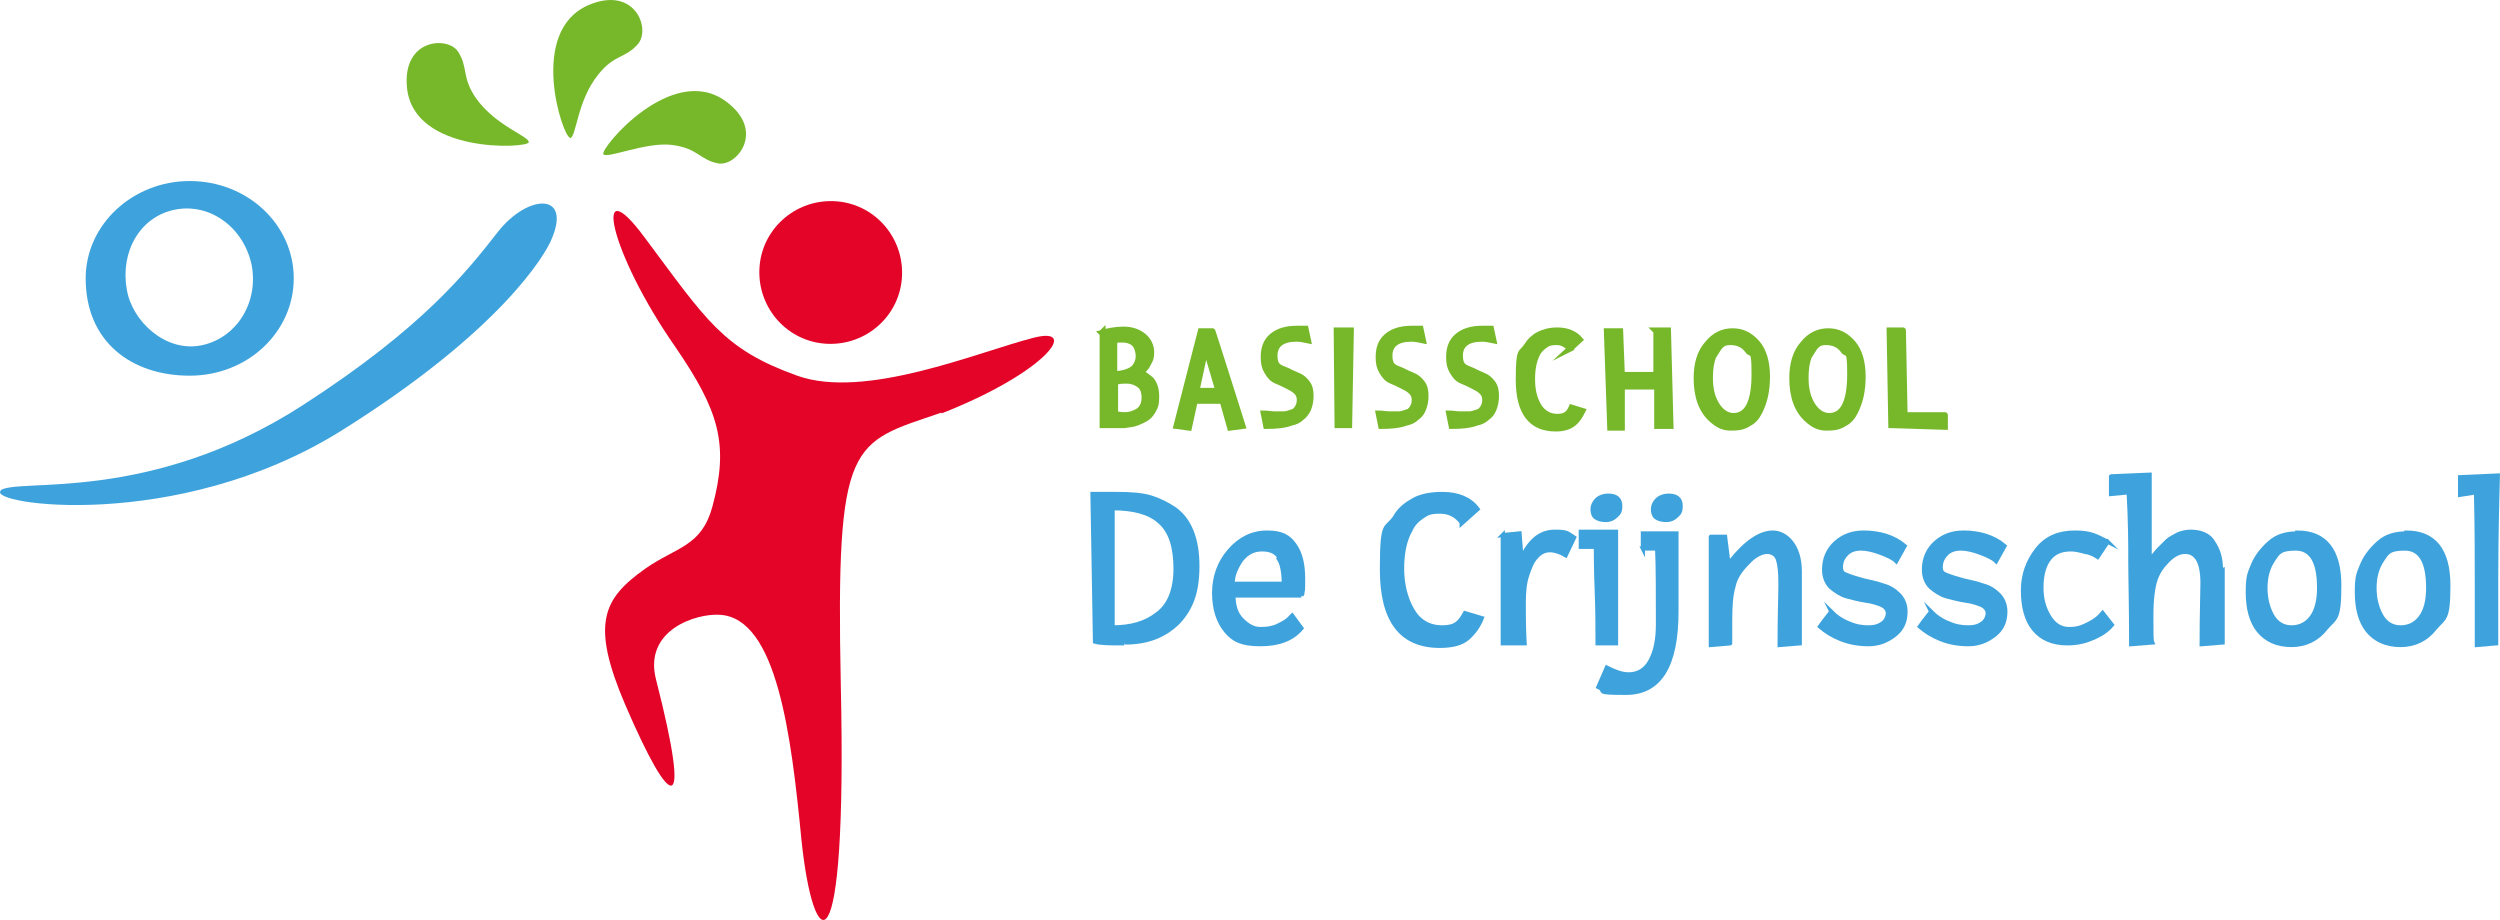 <?xml version="1.0" encoding="UTF-8"?>
<svg id="Laag_1" xmlns="http://www.w3.org/2000/svg" version="1.1" viewBox="0 0 297.969 109.65">
  <!-- Generator: Adobe Illustrator 29.8.2, SVG Export Plug-In . SVG Version: 2.1.1 Build 3)  -->
  <defs>
    <style>
      .st0, .st1 {
        fill: #3ea3dc;
      }

      .st2 {
        stroke: #76b82a;
        stroke-width: .7px;
      }

      .st2, .st1 {
        stroke-miterlimit: 10;
      }

      .st2, .st3 {
        fill: #76b82a;
      }

      .st4 {
        fill: #e40428;
      }

      .st1 {
        stroke: #3ea3dc;
        stroke-width: .5px;
      }
    </style>
  </defs>
  <g>
    <path class="st4" d="M112.211,49.177c-10.8,3.7-12.6,3-12,32.4.8,35.3-3.3,32.2-4.7,18.4-1.2-12.3-2.9-26.3-9.7-26.7-2.8-.2-9.2,1.8-7.6,7.8,4.3,16.8,1.8,15.7-3.7,2.9-4.1-9.6-2.7-12.6,2.4-16.2,3.7-2.6,6.7-2.6,8-7.4,2-7.4.8-11.4-4.4-19-7.9-11.3-10-21.6-3.7-13.1,7.4,9.9,9.3,13.3,18.2,16.5,8.1,2.9,21.5-2.8,28.1-4.5,5.7-1.5,1.6,4.1-10.9,9v-.1Z"/>
    <path class="st4" d="M90.511,32.077c.2-4.7,4.2-8.3,8.9-8.1,4.7.2,8.3,4.2,8.1,8.9-.2,4.7-4.2,8.3-8.9,8.1-4.7-.2-8.3-4.2-8.1-8.9"/>
    <path class="st0" d="M.111,58.477c-1.9,1.6,20.9,5.1,40.5-7.1,19.2-12,24.4-21.1,25.1-22.8,2.5-5.7-2.8-5.5-6.4-.9s-8.8,11.3-23.2,20.6C17.711,60.177,1.911,56.877.011,58.477h.1Z"/>
    <path class="st3" d="M67.911,16.377c-.8,0-5.1-12.7,2.3-15.8,5.5-2.3,7.4,2.9,5.8,4.7-1.5,1.7-2.8,1.2-4.7,3.6-2.6,3.2-2.6,7.6-3.4,7.6v-.1Z"/>
    <path class="st3" d="M71.911,18.377c-.4-.7,8.2-11,14.6-6.3,4.8,3.5,1.3,7.8-.9,7.4s-2.4-1.8-5.5-2.2-7.8,1.7-8.2,1.1h0Z"/>
    <path class="st3" d="M63.011,16.977c-.2.7-13.7,1.4-14.5-6.5-.6-5.9,4.9-6.2,6.1-4.3s.4,3,2.1,5.5c2.4,3.4,6.5,4.6,6.3,5.3h0Z"/>
    <path class="st0" d="M22.611,21.577c-6.8,0-12.4,5.2-12.4,11.6,0,7.6,5.5,11.6,12.4,11.6s12.4-5.2,12.4-11.6-5.5-11.6-12.4-11.6ZM23.911,41.177c-4.2.8-8.2-2.9-8.8-6.7-.8-4.5,1.6-8.7,5.8-9.5s8.2,2.2,9.1,6.7c.8,4.5-1.9,8.7-6.1,9.5Z"/>
  </g>
  <g>
    <path class="st2" d="M131.311,39.677c.7-.2,1.6-.4,2.6-.4s1.8.3,2.4.8.9,1.2.9,1.9-.1.9-.4,1.4c-.2.5-.6.8-1,1.1.5,0,.9.4,1.4.8.4.5.6,1.1.6,2s-.1,1.1-.3,1.5-.5.8-.8,1-.7.4-1.2.6-1,.2-1.5.3h-2.6v-11.1l-.1.1ZM132.811,40.677v3.9c1,0,1.8-.3,2.2-.6.4-.3.7-.9.7-1.5s-.2-1.2-.5-1.5-.8-.5-1.4-.5-.6,0-1,.1v.1ZM132.911,45.577v3.8c.3,0,.7.1,1.1.1.7,0,1.2-.2,1.7-.5.5-.4.7-.9.7-1.6s-.2-1.2-.6-1.5-.9-.5-1.5-.5-1,0-1.4.2h0Z"/>
    <path class="st2" d="M145.611,47.777h-3.2l-.7,3.2-1.5-.2,2.9-11.3h1.4c0-.1,3.6,11.3,3.6,11.3l-1.5.2-.9-3.2h-.1ZM142.611,46.577h2.6l-1.5-5.1-1.1,5.1Z"/>
    <path class="st2" d="M153.811,49.277c.3-.1.6-.3.8-.6s.3-.6.3-1-.1-.7-.4-1-.7-.5-1.1-.7-.8-.4-1.3-.6-.8-.6-1.1-1.1-.4-1-.4-1.7c0-1.1.3-1.9,1-2.5s1.7-.9,2.9-.9.7,0,1.1,0l.3,1.4c-.5-.1-.9-.2-1.4-.2-1.7,0-2.6.7-2.6,2s.5,1.4,1.5,1.8c.4.2.8.4,1.3.6s.8.5,1.1.9.4.9.4,1.5-.1,1.1-.3,1.6c-.2.4-.5.8-.8,1-.3.3-.7.5-1.2.6-.8.3-1.8.4-3,.4l-.3-1.5c.4,0,.9.1,1.3.1h1.1c.3,0,.6-.1.9-.2l-.1.1Z"/>
    <path class="st2" d="M159.311,39.377h1.7l-.2,11.3h-1.4l-.1-11.3Z"/>
    <path class="st2" d="M167.511,49.277c.3-.1.6-.3.8-.6.2-.3.3-.6.3-1s-.1-.7-.4-1-.7-.5-1.1-.7-.8-.4-1.3-.6-.8-.6-1.1-1.1c-.3-.5-.4-1-.4-1.7,0-1.1.3-1.9,1-2.5s1.7-.9,2.9-.9.7,0,1.1,0l.3,1.4c-.5-.1-.9-.2-1.4-.2-1.7,0-2.6.7-2.6,2s.5,1.4,1.5,1.8c.4.2.8.4,1.3.6s.8.5,1.1.9c.3.4.4.9.4,1.5s-.1,1.1-.3,1.6-.5.8-.8,1c-.3.3-.7.5-1.2.6-.8.3-1.8.4-3,.4l-.3-1.5c.4,0,.9.1,1.3.1h1.1c.3,0,.6-.1.9-.2l-.1.1Z"/>
    <path class="st2" d="M175.911,49.277c.3-.1.6-.3.8-.6.2-.3.3-.6.3-1s-.1-.7-.4-1-.7-.5-1.1-.7-.8-.4-1.3-.6-.8-.6-1.1-1.1c-.3-.5-.4-1-.4-1.7,0-1.1.3-1.9,1-2.5s1.7-.9,2.9-.9.7,0,1.1,0l.3,1.4c-.5-.1-.9-.2-1.4-.2-1.7,0-2.6.7-2.6,2s.5,1.4,1.5,1.8c.4.2.8.4,1.3.6s.8.5,1.1.9c.3.4.4.9.4,1.5s-.1,1.1-.3,1.6-.5.8-.8,1c-.3.3-.7.5-1.2.6-.8.3-1.8.4-3,.4l-.3-1.5c.4,0,.9.1,1.3.1h1.1c.3,0,.6-.1.9-.2l-.1.1Z"/>
    <path class="st2" d="M187.111,41.577c-.4-.5-.9-.8-1.6-.8s-1,.1-1.4.4-.7.6-.9,1c-.4.8-.6,1.8-.6,3s.2,2.2.7,3.1,1.3,1.4,2.3,1.4,1.4-.4,1.7-1.1l1.3.4c-.3.6-.6,1.1-1.1,1.5s-1.2.6-2.1.6c-2.9,0-4.4-1.9-4.4-5.8s.3-3,1-4.1c.3-.5.8-1,1.4-1.3s1.3-.5,2.2-.5c1.2,0,2.1.4,2.7,1.1l-1.2,1.1h0Z"/>
    <path class="st2" d="M197.311,39.377h1.5l.3,11.4h-1.6v-4.7h-4.2v4.9h-1.4l-.4-11.5h1.6l.2,5.2h4.1v-5.2l-.1-.1Z"/>
    <path class="st2" d="M202.211,45.077c0-1.7.4-3.1,1.3-4.1.8-1,1.8-1.5,3-1.5s2.1.5,2.9,1.4,1.2,2.3,1.2,4-.3,3-.9,4.2c-.3.6-.7,1.1-1.3,1.4-.6.4-1.2.5-2.1.5s-1.5-.3-2.2-.9c-1.3-1.1-1.9-2.8-1.9-5ZM204.511,41.877c-.5.8-.7,1.8-.7,3.2s.3,2.4.8,3.2c.5.8,1.2,1.3,2,1.3,1.7,0,2.5-1.7,2.5-5s-.3-2.1-.8-2.8c-.5-.7-1.2-1-2.1-1s-1.2.4-1.7,1.2v-.1Z"/>
    <path class="st2" d="M213.611,45.077c0-1.7.4-3.1,1.3-4.1.8-1,1.8-1.5,3-1.5s2.1.5,2.9,1.4,1.2,2.3,1.2,4-.3,3-.9,4.2c-.3.6-.7,1.1-1.3,1.4-.6.4-1.2.5-2.1.5s-1.5-.3-2.2-.9c-1.3-1.1-1.9-2.8-1.9-5ZM215.911,41.877c-.5.8-.7,1.8-.7,3.2s.3,2.4.8,3.2,1.2,1.3,2,1.3c1.7,0,2.5-1.7,2.5-5s-.3-2.1-.8-2.8c-.5-.7-1.2-1-2.1-1s-1.2.4-1.7,1.2v-.1Z"/>
    <path class="st2" d="M225.411,50.677l-.2-11.3h1.6c0-.1.2,10.1.2,10.1h4.8c0-.1,0,1.4,0,1.4l-6.3-.2h-.1Z"/>
  </g>
  <g>
    <path class="st1" d="M134.011,76.677c-1.6,0-2.8,0-3.5-.2l-.3-17.6h2.9c1.6,0,3,.1,4,.4s2,.8,2.9,1.4c1.8,1.3,2.7,3.6,2.7,6.8s-.8,5.1-2.3,6.7c-1.6,1.6-3.7,2.4-6.3,2.4l-.1.1ZM140.111,67.777c0-2.6-.6-4.5-1.9-5.6-1.2-1.1-3.1-1.6-5.6-1.6v14.2c2.2,0,3.9-.5,5.2-1.5,1.5-1,2.3-2.9,2.3-5.5Z"/>
    <path class="st1" d="M155.111,70.977h-8.1c0,1.2.3,2.2,1,2.9.7.7,1.4,1.1,2.2,1.1s1.5-.1,2.1-.4,1-.5,1.3-.8l.4-.4,1.1,1.5c-1.1,1.3-2.7,1.9-4.9,1.9s-3.2-.5-4.1-1.6-1.4-2.6-1.4-4.5.6-3.6,1.8-5c1.2-1.4,2.7-2.2,4.5-2.2s2.6.5,3.3,1.5c.7,1,1,2.3,1,4s0,1.3-.2,2h0ZM152.511,66.477c-.4-.7-1.1-1-2.1-1s-1.8.4-2.5,1.3c-.6.9-1,1.8-1,2.8h6.1c0-1.4-.2-2.4-.6-3l.1-.1Z"/>
    <path class="st1" d="M174.211,62.277c-.6-.8-1.4-1.3-2.6-1.3s-1.5.2-2.1.6-1.1.9-1.4,1.6c-.7,1.2-1,2.8-1,4.6s.4,3.5,1.2,4.9c.8,1.4,2,2.1,3.6,2.1s2.1-.6,2.7-1.7l2,.6c-.4,1-1,1.8-1.7,2.4s-1.8.9-3.3.9c-4.6,0-6.9-3-6.9-9.1s.5-4.6,1.6-6.3c.5-.9,1.3-1.5,2.2-2s2.1-.7,3.4-.7c1.9,0,3.3.6,4.2,1.8l-1.9,1.7v-.1Z"/>
    <path class="st1" d="M179.111,63.777l2-.2.2,2.6h.2c1-1.9,2.2-2.8,3.8-2.8s1.5.2,2.3.7l-1,2.1c-.7-.4-1.3-.6-1.9-.6s-1.2.3-1.6.8c-.5.5-.8,1.3-1.1,2.2-.3.9-.4,2-.4,3.3s0,2.9.1,4.8h-2.6v-12.9Z"/>
    <path class="st1" d="M188.411,65.177v-1.8h4.2v13.3h-2.2c0-1.7,0-3.8-.1-6.4s-.1-4.3-.1-5.1h-1.8ZM192.611,61.477c-.3.3-.7.5-1.2.5s-.9-.1-1.2-.3c-.3-.2-.4-.6-.4-1s.2-.8.5-1.1.8-.5,1.4-.5c.9,0,1.4.4,1.4,1.2s-.2.9-.5,1.2h0Z"/>
    <path class="st1" d="M195.811,65.377v-1.8h4v9.3c0,6.5-2,9.7-6,9.7s-2.2-.2-3.3-.7l1-2.3c1,.5,1.8.8,2.6.8,1.1,0,2-.5,2.6-1.6s.9-2.5.9-4.4c0-3.8,0-6.8-.1-9h-1.7ZM199.811,61.477c-.3.3-.7.5-1.2.5s-.9-.1-1.2-.3c-.3-.2-.4-.6-.4-1s.2-.8.5-1.1.8-.5,1.4-.5c.9,0,1.4.4,1.4,1.2s-.2.9-.5,1.2h0Z"/>
    <path class="st1" d="M206.211,66.977c1.9-2.4,3.6-3.5,5.1-3.5s3.2,1.5,3.2,4.6v8.6l-2.4.2c0-3.5.1-5.9.1-7.3s-.1-2.3-.3-2.9c-.2-.6-.7-.9-1.3-.9s-1.5.4-2.3,1.3c-.9.9-1.5,1.8-1.7,2.8-.3,1-.4,2.3-.4,4.1v2.7c.1,0-2.3.2-2.3.2v-12.9c-.1,0,1.7,0,1.7,0l.4,3.2h.2v-.2Z"/>
    <path class="st1" d="M218.311,72.977c.5.5,1.2,1,2,1.3.9.4,1.6.5,2.4.5s1.3-.2,1.7-.5.6-.8.6-1.2-.3-.8-.8-1-1.1-.4-1.9-.5c-.7-.1-1.4-.3-2.2-.5-.7-.2-1.3-.6-1.9-1.1-.5-.5-.8-1.2-.8-2.1,0-1.3.5-2.4,1.4-3.2.9-.8,2-1.2,3.3-1.2,1.9,0,3.6.5,4.9,1.6l-1,1.8c-.4-.4-1.1-.7-1.9-1s-1.6-.5-2.3-.5-1.3.2-1.7.6c-.4.4-.7.9-.7,1.6s.3.8.8,1,1.2.4,1.9.6c.8.2,1.5.3,2.3.6.8.2,1.4.6,1.9,1.1s.8,1.2.8,2c0,1.2-.4,2.1-1.3,2.8-.9.7-1.9,1.1-3.1,1.1s-2.3-.2-3.3-.6-1.8-.9-2.5-1.5c.2-.3.6-.8,1.3-1.7h.1Z"/>
    <path class="st1" d="M230.211,72.977c.5.5,1.2,1,2,1.3.9.4,1.6.5,2.4.5s1.3-.2,1.7-.5.6-.8.6-1.2-.3-.8-.8-1-1.1-.4-1.9-.5c-.7-.1-1.4-.3-2.2-.5-.7-.2-1.3-.6-1.9-1.1-.5-.5-.8-1.2-.8-2.1,0-1.3.5-2.4,1.4-3.2.9-.8,2-1.2,3.3-1.2,1.9,0,3.6.5,4.9,1.6l-1,1.8c-.4-.4-1.1-.7-1.9-1s-1.6-.5-2.3-.5-1.3.2-1.7.6c-.4.4-.7.9-.7,1.6s.3.8.8,1,1.2.4,1.9.6c.8.2,1.5.3,2.3.6.8.2,1.4.6,1.9,1.1s.8,1.2.8,2c0,1.2-.4,2.1-1.3,2.8-.9.7-1.9,1.1-3.1,1.1s-2.3-.2-3.3-.6-1.8-.9-2.5-1.5c.2-.3.6-.8,1.3-1.7h.1Z"/>
    <path class="st1" d="M251.211,64.577l-1.2,1.8c-.3-.2-.8-.5-1.5-.6-.7-.2-1.2-.3-1.7-.3-1.2,0-2.1.4-2.7,1.3s-.8,2-.8,3.3.3,2.4.9,3.4,1.4,1.5,2.4,1.5,1.5-.2,2.3-.6,1.3-.8,1.7-1.3l1.1,1.4c-.5.6-1.2,1.1-2.1,1.5s-1.9.7-3.2.7c-1.8,0-3.1-.6-4-1.7s-1.3-2.7-1.3-4.6.6-3.5,1.7-4.9,2.6-2,4.5-2,2.5.4,3.9,1.1h0Z"/>
    <path class="st1" d="M264.911,67.977v8.6l-2.5.2c0-3.5.1-6,.1-7.3s-.2-2.3-.6-2.9-.9-.8-1.5-.8-1.3.3-2,1-1.2,1.4-1.5,2.3-.5,2.3-.5,4.3,0,3,.1,3.2l-2.5.2c0-4.7-.1-8-.1-9.9s0-4.7-.2-8.2l-2.1.2v-2.1c-.1,0,4.6-.2,4.6-.2v10h.2c.1-.2.4-.5.8-1l1.1-1.1c.3-.3.8-.5,1.3-.8.5-.2,1-.3,1.5-.3,1.2,0,2.2.4,2.7,1.3.6.9.9,1.9.9,3.3h.2Z"/>
    <path class="st1" d="M273.811,63.477c3.3,0,5,2.1,5,6.3s-.5,3.8-1.6,5.1c-1,1.3-2.4,2-4.1,2s-3-.6-3.9-1.7-1.3-2.7-1.3-4.6.2-2.2.6-3.2,1.1-1.9,2-2.7c.9-.8,2-1.1,3.3-1.1v-.1ZM270.011,70.077c0,1.3.3,2.4.8,3.3s1.3,1.4,2.3,1.4,1.8-.4,2.4-1.2.9-2,.9-3.5c0-3.1-.9-4.7-2.8-4.7s-2.1.5-2.7,1.4-.9,2-.9,3.3h0Z"/>
    <path class="st1" d="M286.811,63.477c3.3,0,5,2.1,5,6.3s-.5,3.8-1.6,5.1c-1,1.3-2.4,2-4.1,2s-3-.6-3.9-1.7-1.3-2.7-1.3-4.6.2-2.2.6-3.2,1.1-1.9,2-2.7c.9-.8,2-1.1,3.3-1.1v-.1ZM283.011,70.077c0,1.3.3,2.4.8,3.3s1.3,1.4,2.3,1.4,1.8-.4,2.4-1.2.9-2,.9-3.5c0-3.1-.9-4.7-2.8-4.7s-2.1.5-2.7,1.4-.9,2-.9,3.3h0Z"/>
    <path class="st1" d="M293.211,58.877v-2l4.5-.2c-.2,7.1-.2,11.2-.2,12.4v7.6l-2.3.2v-7.8c0-2.6,0-6.1-.1-10.4l-1.9.3v-.1Z"/>
  </g>
</svg>